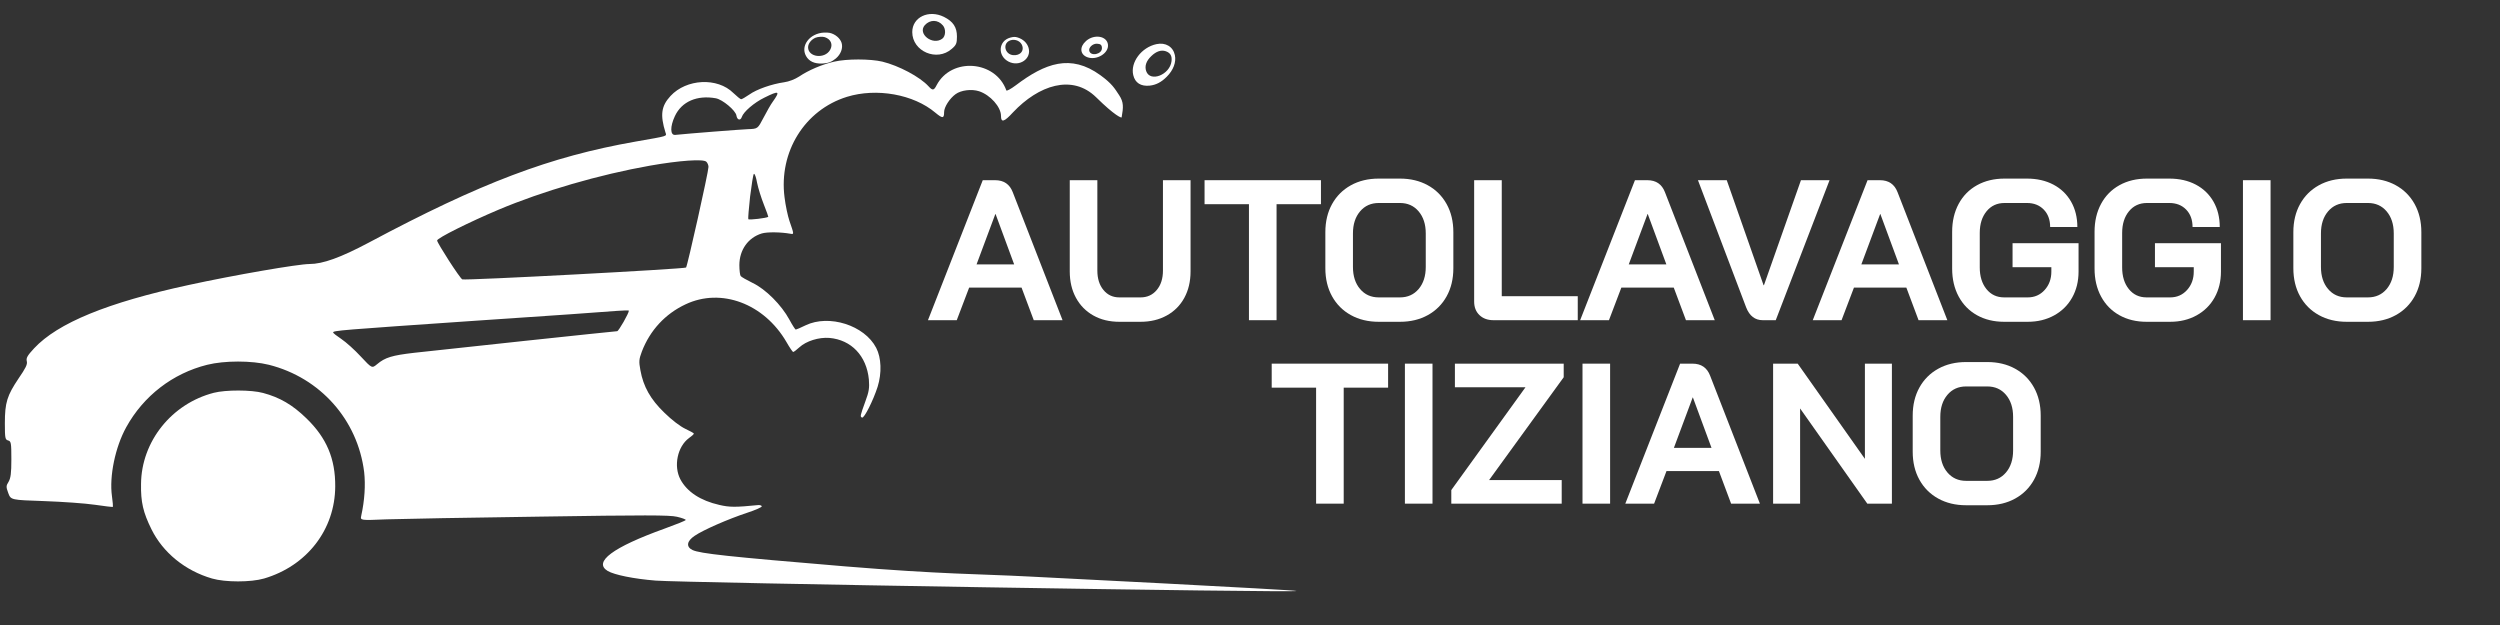 <?xml version="1.0" encoding="UTF-8" standalone="no"?>
<!DOCTYPE svg PUBLIC "-//W3C//DTD SVG 1.1//EN" "http://www.w3.org/Graphics/SVG/1.1/DTD/svg11.dtd">
<svg width="100%" height="100%" viewBox="0 0 800 200" version="1.1" xmlns="http://www.w3.org/2000/svg" xmlns:xlink="http://www.w3.org/1999/xlink" xml:space="preserve" xmlns:serif="http://www.serif.com/" style="fill-rule:evenodd;clip-rule:evenodd;stroke-linejoin:round;stroke-miterlimit:2;">
    <rect x="0" y="0" width="800" height="200" fill="#333333" stroke="none"/>
    <g transform="matrix(1,0,0,0.948,2,1.25)">
        <g transform="matrix(-0.052,0,0,-0.054,317.483,277.079)">
            <path d="M335,5050C278,5021 255,4985 255,4927C255,4885 259,4874 287,4850C378,4768 530,4834 530,4955C530,5048 429,5097 335,5050ZM453,4998C499,4944 405,4870 346,4913C324,4929 322,4973 341,4996C372,5034 421,5034 453,4998Z" style="fill:white;fill-rule:nonzero;"/>
        </g>
        <g transform="matrix(-0.023,-2.42507e-19,-2.33061e-19,-0.025,349.89,130.861)">
            <path d="M1140,4781C1063,4757 1009,4707 989,4641C945,4494 1116,4380 1267,4455C1423,4533 1410,4734 1245,4779C1200,4791 1176,4792 1140,4781ZM1260,4735C1351,4688 1315,4555 1207,4543C1102,4531 1039,4609 1087,4691C1119,4745 1201,4766 1260,4735Z" style="fill:white;fill-rule:nonzero;"/>
        </g>
        <g transform="matrix(-0.052,0,0,-0.054,436.876,272.478)">
            <path d="M3010,4685C2909,4660 2779,4590 2726,4531C2701,4503 2693,4504 2676,4538C2585,4714 2313,4693 2247,4505C2245,4500 2219,4514 2189,4537C2008,4676 1850.79,4734.58 1668.79,4600.58C1595.79,4546.58 1580.78,4518.1 1552.8,4475.24C1524.24,4431.49 1526.49,4399.94 1537.49,4336.96C1538.45,4331.48 1578.79,4346.58 1693.79,4461.58C1841.79,4609.58 2049,4537 2206,4368C2261,4307 2280,4302 2280,4346C2280,4402 2346,4477 2415,4500C2461,4515 2525,4507 2559,4482C2596,4455 2630,4401 2630,4370C2630,4329 2639,4328 2684,4366C2818,4481 3046,4522 3228,4465C3488,4383 3648,4121 3612,3837C3606,3786 3592,3720 3582,3690C3553,3605 3553,3605 3575,3609C3635,3620 3719,3621 3752,3611C3836,3585 3890,3508 3890,3413C3890,3381 3886,3350 3882,3345C3878,3339 3845,3320 3809,3302C3728,3263 3631,3164 3582,3072C3564,3038 3546,3010 3543,3010C3540,3010 3512,3022 3482,3037C3338,3107 3120,3037 3048,2896C3016,2834 3013,2738 3039,2653C3066,2567 3122,2454 3135,2460C3148,2466 3147,2470 3115,2560C3092,2623 3089,2645 3093,2698C3107,2846 3201,2946 3336,2958C3401,2963 3478,2939 3521,2899C3538,2883 3555,2870 3559,2870C3562,2870 3581,2898 3600,2932C3738,3173 4002,3273 4221,3168C4347,3108 4440,3005 4490,2873C4508,2824 4509,2811 4499,2756C4481,2654 4437,2574 4351,2490C4306,2445 4254,2405 4223,2390C4194,2376 4170,2363 4170,2360C4170,2356 4183,2344 4200,2332C4271,2279 4296,2157 4253,2074C4212,1996 4130,1941 4013,1914C3950,1899 3913,1899 3775,1913C3764,1914 3754,1911 3752,1906C3750,1900 3791,1882 3842,1865C3958,1826 4112,1758 4165,1721C4214,1688 4219,1652 4178,1632C4131,1610 3962,1591 3240,1530C2641,1480 2411,1482.64 2110,1466.64C2085,1465.64 458.562,1382.08 460.562,1376.08C463.562,1364.08 4255,1428 4405,1441C4541,1452 4659,1477 4700,1501C4791,1557 4670,1649 4350,1766C4279,1792 4220,1816 4220,1820C4220,1824 4244,1833 4274,1840C4319,1851 4472,1851 5112,1841C5543,1835 5969,1827 6059,1824C6223,1817 6223,1817 6217,1846C6196,1943 6190,2039 6199,2120C6239,2446 6469,2709 6785,2790C6892,2817 7058,2817 7165,2790C7378,2736 7557,2595 7663,2400C7731,2275 7768,2093 7751,1969C7746,1934 7744,1904 7745,1902C7746,1900 7797,1906 7856,1915C7916,1924 8057,1934 8169,1938C8373,1945 8373,1945 8389,1988C8403,2027 8403,2033 8387,2059C8374,2082 8370,2112 8370,2200C8370,2303 8372,2312 8390,2317C8408,2322 8410,2331 8410,2425C8410,2554 8396,2598 8326,2704C8282,2769 8270,2793 8275,2812C8280,2832 8272,2847 8230,2893C8085,3051 7779,3179 7278,3289C6998,3351 6604,3420 6535,3420C6454,3420 6344,3460 6170,3554C5480,3928 5056,4091 4530,4185C4323,4222 4337,4217 4345,4243C4378,4352 4371,4407 4314,4470C4216,4578 4025,4588 3927,4489C3905,4468 3884,4450 3879,4450C3874,4450 3852,4463 3829,4479C3784,4512 3691,4545 3615,4556C3585,4560 3548,4575 3522,4592C3465,4631 3381,4668 3306,4685C3231,4703 3084,4703 3010,4685ZM3736,4460C3799,4429 3865,4371 3875,4339C3883,4314 3904,4320 3908,4348C3913,4380 3993,4448 4035,4456C4150,4477 4245,4436 4287,4344C4317,4279 4316,4224 4285,4227C4199,4236 3883,4261 3836,4263C3777,4265 3777,4265 3741,4335C3721,4374 3696,4419 3684,4435C3637,4502 3645,4506 3736,4460ZM4439,4035C4751,3979 5100,3876 5373,3759C5552,3682 5750,3582 5750,3567C5750,3552 5609,3329 5595,3324C5576,3316 4227,3389 4218,3398C4210,3406 4080,3996 4080,4027C4080,4038 4086,4052 4093,4059C4110,4078 4259,4067 4439,4035ZM3824,3841C3832,3767 3837,3704 3835,3700C3831,3694 3721,3707 3712,3715C3711,3716 3723,3750 3739,3791C3755,3832 3774,3893 3781,3928C3787,3963 3796,3988 3801,3983C3805,3979 3815,3915 3824,3841ZM5520,3065C6349,3007 6390,3004 6390,2992C6390,2988 6367,2970 6339,2951C6311,2932 6257,2883 6220,2842C6151,2767 6151,2767 6119,2794C6070,2836 6027,2849 5891,2865C5708,2886 4655,3000 4642,3000C4633,3000 4570,3112 4570,3128C4570,3131 4603,3130 4643,3127C4682,3123 5077,3095 5520,3065Z" style="fill:white;fill-rule:nonzero;"/>
        </g>
        <g transform="matrix(-0.017,-6.61401e-19,-7.83666e-19,-0.016,277.328,74.558)">
            <path d="M814,4049C710,4024 616,3935 589,3837C560,3729 603,3598 697,3509C773,3437 844,3407 951,3402C1100,3395 1202,3447 1259,3561C1367,3778 1188,4040 920,4055C884,4057 837,4055 814,4049ZM1081,3946C1161,3908 1220,3823 1220,3745C1220,3533 906,3491 805,3690C748,3802 791,3916 905,3958C946,3974 1037,3967 1081,3946Z" style="fill:white;fill-rule:nonzero;"/>
        </g>
        <g transform="matrix(-0.052,0,0,-0.054,436.876,272.478)">
            <path d="M6821,2614C6718,2586 6640,2540 6554,2455C6430,2333 6376,2203 6377,2030C6378,1760 6551,1533 6815,1454C6896,1430 7054,1430 7135,1454C7301,1503 7437,1616 7508,1762C7559,1867 7574,1932 7572,2045C7570,2310 7384,2547 7124,2615C7051,2634 6893,2634 6821,2614Z" style="fill:white;fill-rule:nonzero;"/>
        </g>
        <g transform="matrix(-0.018,-0.019,0.024,-0.022,323.498,82.06)">
            <path d="M522,2494C442,2454 391,2376 383,2281C376,2204 394,2146 440,2096C504,2027 587,2012 675,2054C822,2123 872,2311 778,2441C721,2520 617,2541 522,2494ZM635,2456C687,2434 712,2387 707,2318C703,2248 669,2199 607,2175C465,2121 375,2318 492,2427C537,2469 581,2478 635,2456Z" style="fill:white;fill-rule:nonzero;"/>
        </g>
        <g transform="matrix(-0.018,-0.019,0.024,-0.022,323.498,82.06)">
            <path d="M1174,2091C1085,2037 1115,1896 1225,1854C1313,1821 1390,1871 1390,1962C1390,2071 1264,2146 1174,2091ZM1274,2019C1310,1991 1308,1932 1271,1914C1203,1880 1130,1981 1192,2024C1222,2045 1242,2044 1274,2019Z" style="fill:white;fill-rule:nonzero;"/>
        </g>
    </g>
    <g transform="matrix(1,0,0,1,0,7)">
        <g transform="matrix(1,0,0,1,-40.44,-26.025)">
            <path d="M367.337,111.055L350.569,111.055L346.601,121.487L337.385,121.487L354.921,76.687L358.889,76.687C361.662,76.687 363.539,77.967 364.521,80.527L380.457,121.487L371.241,121.487L367.337,111.055ZM352.937,103.631L364.969,103.631L359.017,87.503L358.953,87.503L352.937,103.631Z" style="fill:white;fill-rule:nonzero;"/>
        </g>
        <g transform="matrix(1,0,0,1,-40.44,-26.025)">
            <path d="M398.633,121.999C395.475,121.999 392.702,121.327 390.313,119.983C387.923,118.639 386.067,116.751 384.745,114.319C383.422,111.887 382.761,109.071 382.761,105.871L382.761,76.687L391.593,76.687L391.593,105.615C391.593,108.175 392.243,110.244 393.545,111.823C394.846,113.402 396.542,114.191 398.633,114.191L405.417,114.191C407.55,114.191 409.278,113.402 410.601,111.823C411.923,110.244 412.585,108.175 412.585,105.615L412.585,76.687L421.417,76.687L421.417,105.871C421.417,109.071 420.755,111.887 419.433,114.319C418.11,116.751 416.233,118.639 413.801,119.983C411.369,121.327 408.574,121.999 405.417,121.999L398.633,121.999Z" style="fill:white;fill-rule:nonzero;"/>
        </g>
        <g transform="matrix(1,0,0,1,-40.44,-26.025)">
            <path d="M440.105,84.367L425.897,84.367L425.897,76.687L463.145,76.687L463.145,84.367L448.937,84.367L448.937,121.487L440.105,121.487L440.105,84.367Z" style="fill:white;fill-rule:nonzero;"/>
        </g>
        <g transform="matrix(1,0,0,1,-40.44,-26.025)">
            <path d="M481.641,121.999C478.27,121.999 475.294,121.284 472.713,119.855C470.131,118.426 468.126,116.42 466.697,113.839C465.267,111.258 464.553,108.26 464.553,104.847L464.553,93.327C464.553,89.914 465.267,86.916 466.697,84.335C468.126,81.754 470.131,79.748 472.713,78.319C475.294,76.89 478.27,76.175 481.641,76.175L488.425,76.175C491.795,76.175 494.771,76.89 497.353,78.319C499.934,79.748 501.939,81.754 503.369,84.335C504.798,86.916 505.513,89.914 505.513,93.327L505.513,104.847C505.513,108.26 504.798,111.258 503.369,113.839C501.939,116.42 499.934,118.426 497.353,119.855C494.771,121.284 491.795,121.999 488.425,121.999L481.641,121.999ZM488.425,114.191C490.899,114.191 492.894,113.295 494.409,111.503C495.923,109.711 496.681,107.364 496.681,104.463L496.681,93.711C496.681,90.81 495.923,88.463 494.409,86.671C492.894,84.879 490.899,83.983 488.425,83.983L481.641,83.983C479.166,83.983 477.171,84.879 475.657,86.671C474.142,88.463 473.385,90.81 473.385,93.711L473.385,104.463C473.385,107.364 474.142,109.711 475.657,111.503C477.171,113.295 479.166,114.191 481.641,114.191L488.425,114.191Z" style="fill:white;fill-rule:nonzero;"/>
        </g>
        <g transform="matrix(1,0,0,1,-40.44,-26.025)">
            <path d="M518.377,121.487C516.499,121.487 514.995,120.943 513.865,119.855C512.734,118.767 512.169,117.327 512.169,115.535L512.169,76.687L521.001,76.687L521.001,113.807L545.321,113.807L545.321,121.487L518.377,121.487Z" style="fill:white;fill-rule:nonzero;"/>
        </g>
        <g transform="matrix(1,0,0,1,-40.44,-26.025)">
            <path d="M576.041,111.055L559.273,111.055L555.305,121.487L546.089,121.487L563.625,76.687L567.593,76.687C570.366,76.687 572.243,77.967 573.225,80.527L589.161,121.487L579.945,121.487L576.041,111.055ZM561.641,103.631L573.673,103.631L567.721,87.503L567.657,87.503L561.641,103.631Z" style="fill:white;fill-rule:nonzero;"/>
        </g>
        <g transform="matrix(1,0,0,1,-40.44,-26.025)">
            <path d="M604.521,121.487C602.046,121.487 600.275,120.122 599.209,117.391L583.785,76.687L593.001,76.687L604.777,110.287L604.905,110.287L616.745,76.687L625.897,76.687L608.681,121.487L604.521,121.487Z" style="fill:white;fill-rule:nonzero;"/>
        </g>
        <g transform="matrix(1,0,0,1,-40.44,-26.025)">
            <path d="M650.473,111.055L633.705,111.055L629.737,121.487L620.521,121.487L638.057,76.687L642.025,76.687C644.798,76.687 646.675,77.967 647.657,80.527L663.593,121.487L654.377,121.487L650.473,111.055ZM636.073,103.631L648.105,103.631L642.153,87.503L642.089,87.503L636.073,103.631Z" style="fill:white;fill-rule:nonzero;"/>
        </g>
        <g transform="matrix(1,0,0,1,-40.44,-26.025)">
            <path d="M681.769,121.999C678.483,121.999 675.582,121.295 673.065,119.887C670.547,118.479 668.595,116.484 667.209,113.903C665.822,111.322 665.129,108.346 665.129,104.975L665.129,93.199C665.129,89.828 665.822,86.852 667.209,84.271C668.595,81.69 670.558,79.695 673.097,78.287C675.635,76.879 678.569,76.175 681.897,76.175L689.065,76.175C692.265,76.175 695.081,76.815 697.513,78.095C699.945,79.375 701.833,81.188 703.177,83.535C704.521,85.882 705.193,88.591 705.193,91.663L696.489,91.663C696.489,89.359 695.806,87.503 694.441,86.095C693.075,84.687 691.283,83.983 689.065,83.983L681.897,83.983C679.507,83.983 677.587,84.868 676.137,86.639C674.686,88.41 673.961,90.724 673.961,93.583L673.961,104.591C673.961,107.45 674.675,109.764 676.105,111.535C677.534,113.306 679.422,114.191 681.769,114.191L689.321,114.191C691.497,114.191 693.299,113.402 694.729,111.823C696.158,110.244 696.873,108.282 696.873,105.935L696.873,104.527L684.457,104.527L684.457,96.847L705.577,96.847L705.577,105.935C705.577,109.05 704.894,111.823 703.529,114.255C702.163,116.687 700.243,118.586 697.769,119.951C695.294,121.316 692.478,121.999 689.321,121.999L681.769,121.999Z" style="fill:white;fill-rule:nonzero;"/>
        </g>
        <g transform="matrix(1,0,0,1,-40.44,-26.025)">
            <path d="M727.337,121.999C724.051,121.999 721.15,121.295 718.633,119.887C716.115,118.479 714.163,116.484 712.777,113.903C711.39,111.322 710.697,108.346 710.697,104.975L710.697,93.199C710.697,89.828 711.39,86.852 712.777,84.271C714.163,81.69 716.126,79.695 718.665,78.287C721.203,76.879 724.137,76.175 727.465,76.175L734.633,76.175C737.833,76.175 740.649,76.815 743.081,78.095C745.513,79.375 747.401,81.188 748.745,83.535C750.089,85.882 750.761,88.591 750.761,91.663L742.057,91.663C742.057,89.359 741.374,87.503 740.009,86.095C738.643,84.687 736.851,83.983 734.633,83.983L727.465,83.983C725.075,83.983 723.155,84.868 721.705,86.639C720.254,88.41 719.529,90.724 719.529,93.583L719.529,104.591C719.529,107.45 720.243,109.764 721.673,111.535C723.102,113.306 724.99,114.191 727.337,114.191L734.889,114.191C737.065,114.191 738.867,113.402 740.297,111.823C741.726,110.244 742.441,108.282 742.441,105.935L742.441,104.527L730.025,104.527L730.025,96.847L751.145,96.847L751.145,105.935C751.145,109.05 750.462,111.823 749.097,114.255C747.731,116.687 745.811,118.586 743.337,119.951C740.862,121.316 738.046,121.999 734.889,121.999L727.337,121.999Z" style="fill:white;fill-rule:nonzero;"/>
        </g>
        <g transform="matrix(1,0,0,1,-40.44,-26.025)">
            <rect x="758.185" y="76.687" width="8.832" height="44.8" style="fill:white;fill-rule:nonzero;"/>
        </g>
        <g transform="matrix(1,0,0,1,-40.44,-26.025)">
            <path d="M791.401,121.999C788.03,121.999 785.054,121.284 782.473,119.855C779.891,118.426 777.886,116.42 776.457,113.839C775.027,111.258 774.313,108.26 774.313,104.847L774.313,93.327C774.313,89.914 775.027,86.916 776.457,84.335C777.886,81.754 779.891,79.748 782.473,78.319C785.054,76.89 788.03,76.175 791.401,76.175L798.185,76.175C801.555,76.175 804.531,76.89 807.113,78.319C809.694,79.748 811.699,81.754 813.129,84.335C814.558,86.916 815.273,89.914 815.273,93.327L815.273,104.847C815.273,108.26 814.558,111.258 813.129,113.839C811.699,116.42 809.694,118.426 807.113,119.855C804.531,121.284 801.555,121.999 798.185,121.999L791.401,121.999ZM798.185,114.191C800.659,114.191 802.654,113.295 804.169,111.503C805.683,109.711 806.441,107.364 806.441,104.463L806.441,93.711C806.441,90.81 805.683,88.463 804.169,86.671C802.654,84.879 800.659,83.983 798.185,83.983L791.401,83.983C788.926,83.983 786.931,84.879 785.417,86.671C783.902,88.463 783.145,90.81 783.145,93.711L783.145,104.463C783.145,107.364 783.902,109.711 785.417,111.503C786.931,113.295 788.926,114.191 791.401,114.191L798.185,114.191Z" style="fill:white;fill-rule:nonzero;"/>
        </g>
    </g>
    <g transform="matrix(1,0,0,1,110,-10)">
        <g transform="matrix(1,0,0,1,-11.268,62.582)">
            <path d="M322.421,71.465L308.213,71.465L308.213,63.785L345.461,63.785L345.461,71.465L331.253,71.465L331.253,108.585L322.421,108.585L322.421,71.465Z" style="fill:white;fill-rule:nonzero;"/>
        </g>
        <g transform="matrix(1,0,0,1,-11.268,62.582)">
            <rect x="350.837" y="63.785" width="8.832" height="44.8" style="fill:white;fill-rule:nonzero;"/>
        </g>
        <g transform="matrix(1,0,0,1,-11.268,62.582)">
            <path d="M365.685,104.233L389.429,71.337L366.837,71.337L366.837,63.785L401.653,63.785L401.653,68.137L377.781,101.033L401.013,101.033L401.013,108.585L365.685,108.585L365.685,104.233Z" style="fill:white;fill-rule:nonzero;"/>
        </g>
        <g transform="matrix(1,0,0,1,-11.268,62.582)">
            <rect x="407.669" y="63.785" width="8.832" height="44.8" style="fill:white;fill-rule:nonzero;"/>
        </g>
        <g transform="matrix(1,0,0,1,-11.268,62.582)">
            <path d="M451.317,98.153L434.549,98.153L430.581,108.585L421.365,108.585L438.901,63.785L442.869,63.785C445.642,63.785 447.519,65.065 448.501,67.625L464.437,108.585L455.221,108.585L451.317,98.153ZM436.917,90.729L448.949,90.729L442.997,74.601L442.933,74.601L436.917,90.729Z" style="fill:white;fill-rule:nonzero;"/>
        </g>
        <g transform="matrix(1,0,0,1,-11.268,62.582)">
            <path d="M468.661,63.785L476.533,63.785L498.037,94.249L498.037,63.785L506.677,63.785L506.677,108.585L498.805,108.585L477.301,78.121L477.301,108.585L468.661,108.585L468.661,63.785Z" style="fill:white;fill-rule:nonzero;"/>
        </g>
        <g transform="matrix(1,0,0,1,-11.268,62.582)">
            <path d="M530.421,109.097C527.05,109.097 524.074,108.382 521.493,106.953C518.911,105.524 516.906,103.518 515.477,100.937C514.047,98.356 513.333,95.358 513.333,91.945L513.333,80.425C513.333,77.012 514.047,74.014 515.477,71.433C516.906,68.852 518.911,66.846 521.493,65.417C524.074,63.988 527.05,63.273 530.421,63.273L537.205,63.273C540.575,63.273 543.551,63.988 546.133,65.417C548.714,66.846 550.719,68.852 552.149,71.433C553.578,74.014 554.293,77.012 554.293,80.425L554.293,91.945C554.293,95.358 553.578,98.356 552.149,100.937C550.719,103.518 548.714,105.524 546.133,106.953C543.551,108.382 540.575,109.097 537.205,109.097L530.421,109.097ZM537.205,101.289C539.679,101.289 541.674,100.393 543.189,98.601C544.703,96.809 545.461,94.462 545.461,91.561L545.461,80.809C545.461,77.908 544.703,75.561 543.189,73.769C541.674,71.977 539.679,71.081 537.205,71.081L530.421,71.081C527.946,71.081 525.951,71.977 524.437,73.769C522.922,75.561 522.165,77.908 522.165,80.809L522.165,91.561C522.165,94.462 522.922,96.809 524.437,98.601C525.951,100.393 527.946,101.289 530.421,101.289L537.205,101.289Z" style="fill:white;fill-rule:nonzero;"/>
        </g>
    </g>
</svg>
